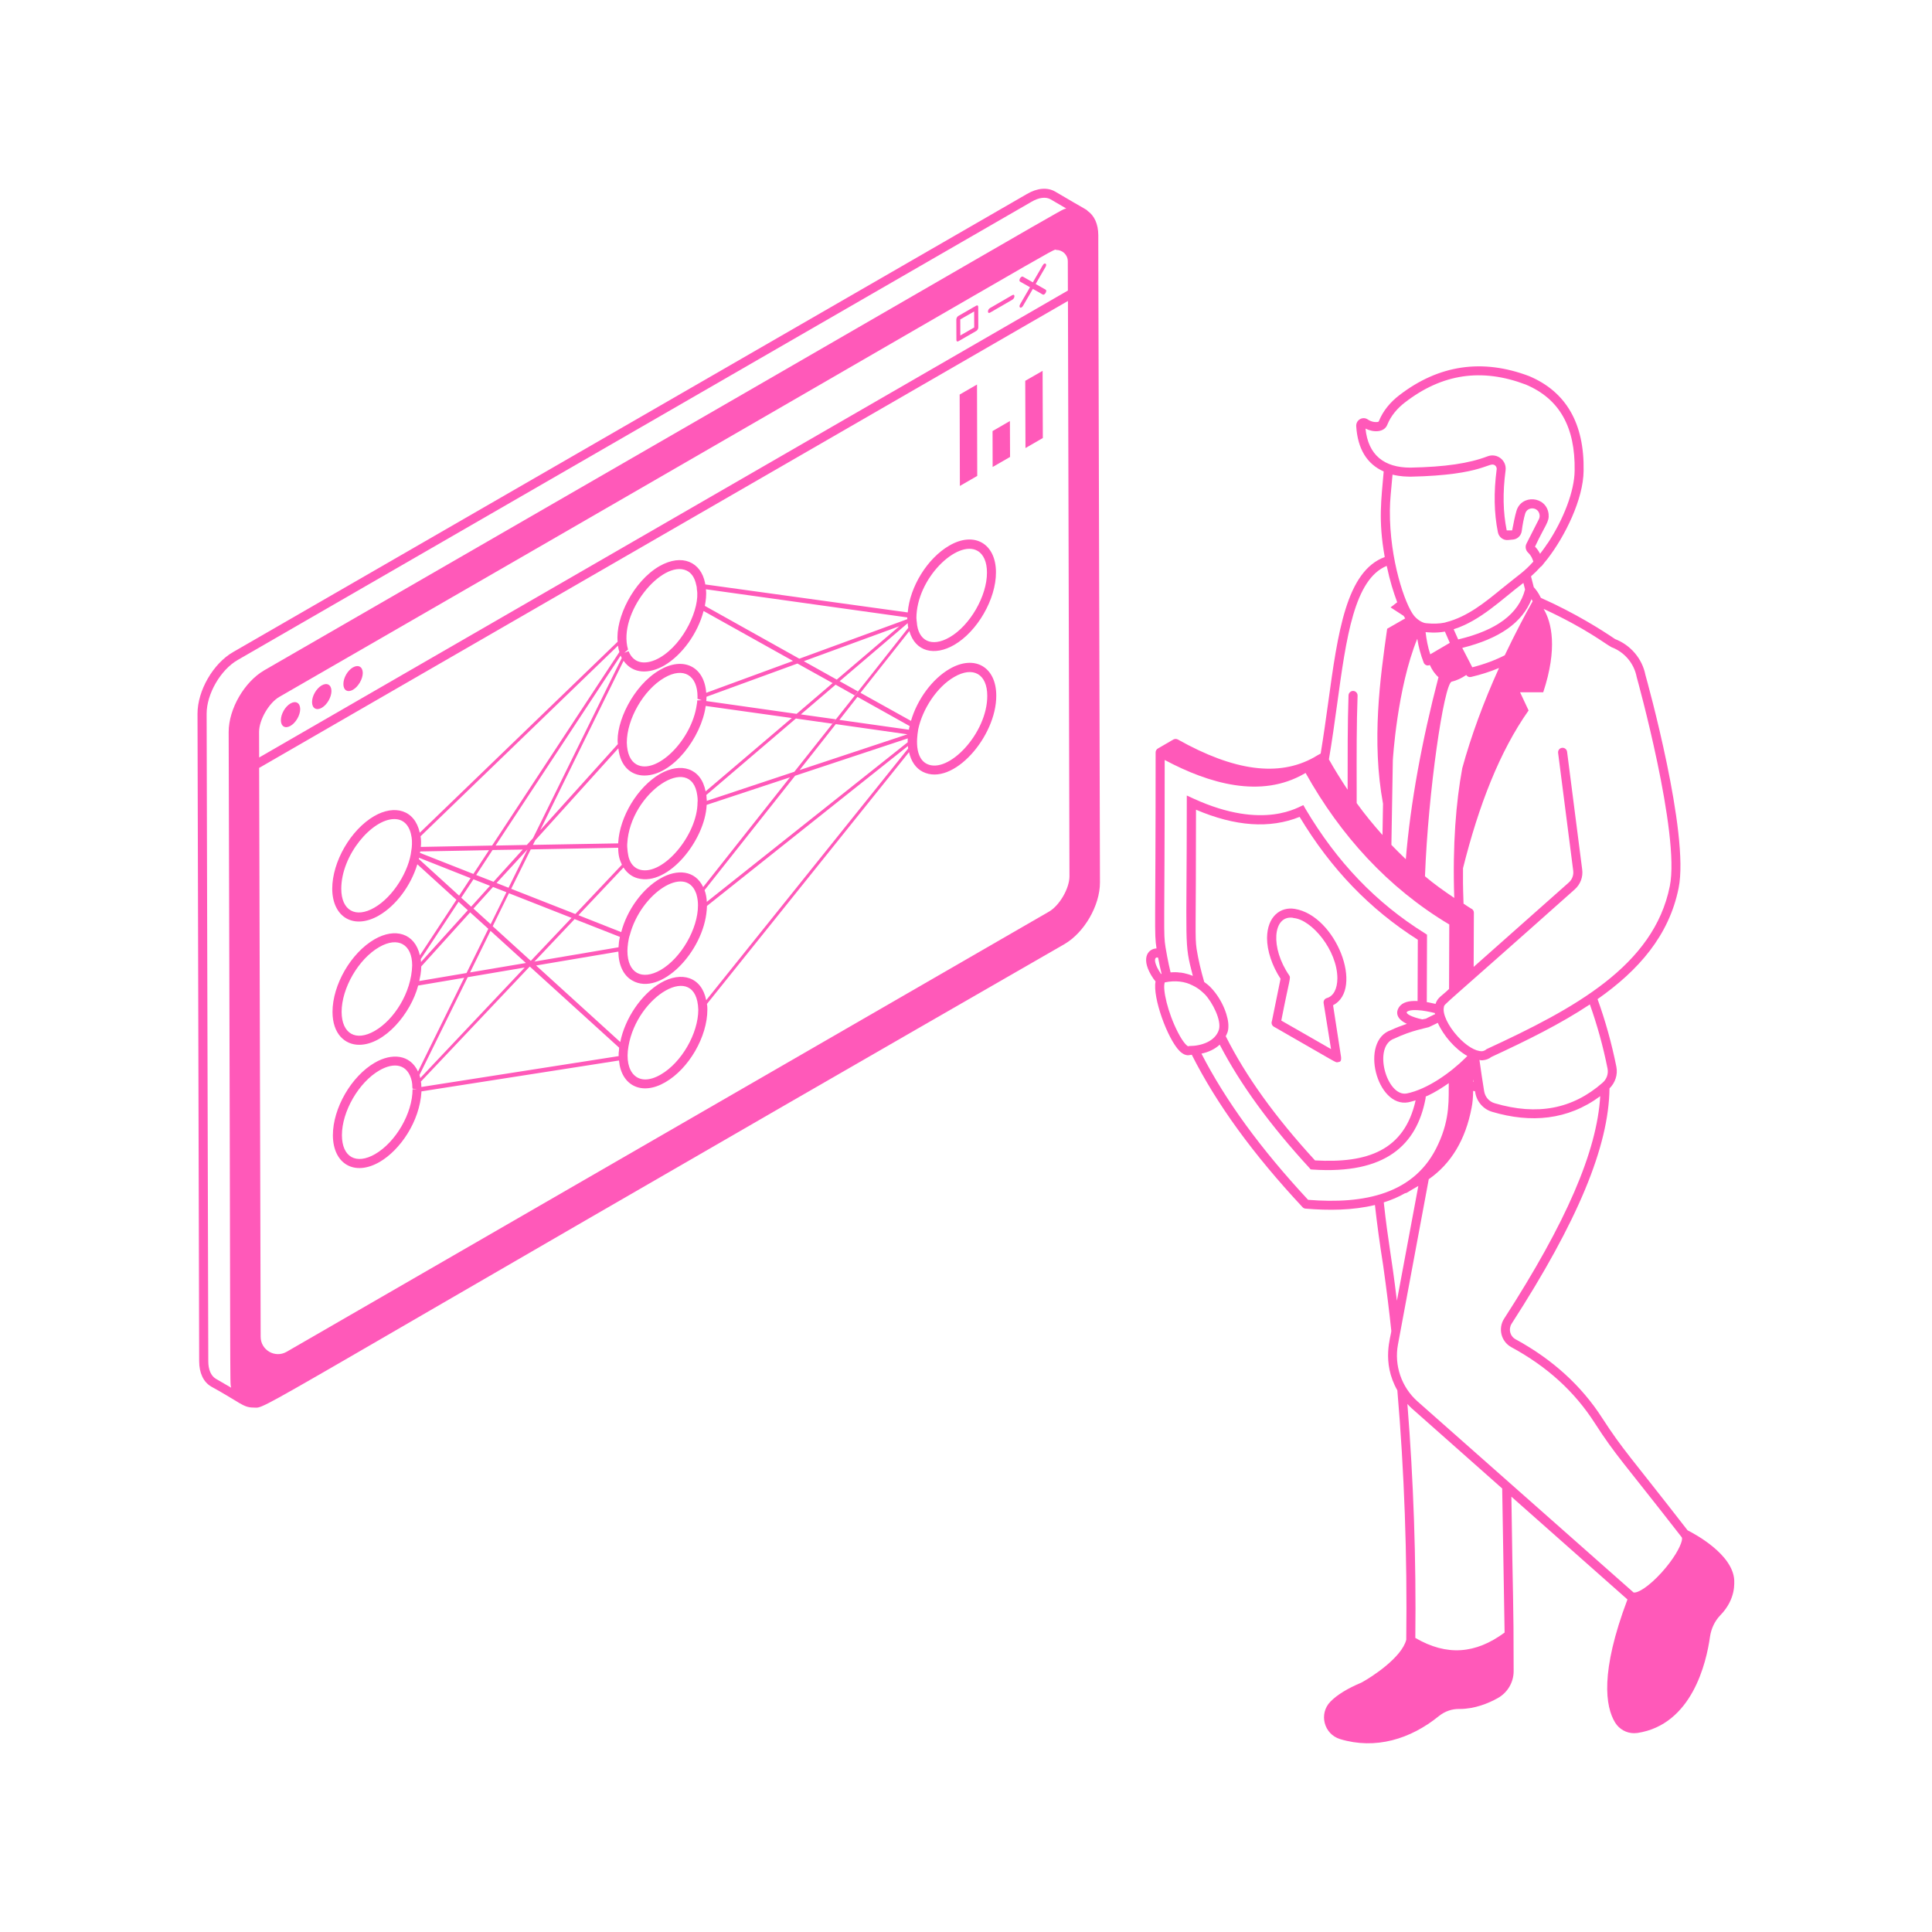 <?xml version="1.0" encoding="UTF-8"?>
<svg width="1200pt" height="1200pt" version="1.1" viewBox="0 0 1200 1200" xmlns="http://www.w3.org/2000/svg">
 <path d="m157.36 874.26c9.703 0-17.766 12.141 503.72-287.81 12.375-7.172 22.125-24 22.125-38.297 0-0.844-1.078-402.89-1.031-402.14-0.047-6.891-2.484-12.141-6.703-15.047-0.797-0.984 0.609 0.234-20.062-11.953-4.828-2.812-11.25-2.25-17.578 1.5l-493.03 284.48c-12.422 7.125-22.125 23.953-22.125 38.297l1.031 402.14c0 7.312 2.625 12.938 7.406 15.75 17.906 9.844 19.875 13.078 26.25 13.078zm506.9-329.95c0 7.453-6.141 18.094-12.656 21.891l-473.58 273.42c-7.172 4.125-16.125-1.031-16.125-9.328l-0.938-353.34 502.36-290.02zm-503.34-89.719c0-7.5 6.141-18.094 12.656-21.797 510.61-294.42 478.97-277.55 482.58-277.55 3.703 0 7.078 2.953 7.078 7.125l0.047 18.094-502.31 290.02zm-31.547 390.84-1.031-402.14c0-12.281 8.672-27.281 19.312-33.375l493.03-284.58c4.594-2.719 8.906-3.234 11.906-1.5l9.703 5.672c-5.156 1.641 26.766-15.891-498.14 286.82-12.375 7.172-22.125 24-22.125 38.297 1.312 427.22 0.609 402.61 1.547 407.29l-9.516-5.531c-3.047-1.828-4.688-5.719-4.688-10.969z" fill="#ff59b9"/>
 <path d="m180.37 436.97c-3.281 1.922-5.906 6.516-5.906 10.359 0 3.797 2.625 5.438 5.953 3.516 3.375-1.922 6.047-6.656 6.047-10.453-0.047-3.844-2.766-5.391-6.094-3.422z" fill="#ff59b9"/>
 <path d="m199.78 425.72c-3.281 1.922-6 6.562-5.953 10.406 0 3.797 2.719 5.391 6 3.516 3.375-1.922 6.047-6.656 6.047-10.453-0.047-3.844-2.719-5.391-6.094-3.469z" fill="#ff59b9"/>
 <path d="m219.24 414.52c-3.375 1.922-6 6.562-5.953 10.406 0 3.797 2.625 5.438 6 3.469 3.281-1.922 6.047-6.656 6.047-10.453-0.047-3.797-2.812-5.297-6.094-3.422z" fill="#ff59b9"/>
 <path d="m628.82 183.28-13.922 8.062c-1.688 0.984-1.641 3.797 0 2.859l13.922-8.062c1.688-0.984 1.688-3.797 0-2.859z" fill="#ff59b9"/>
 <path d="m643.26 176.39 6.141-10.594c1.172-1.969-0.562-3.094-1.734-1.031l-6.141 10.594-6.188-3.516c-0.609-0.328-1.406 0.422-1.781 1.031-0.469 0.844-0.469 1.781 0 2.016l6.188 3.516-6.141 10.594c-1.125 1.969 0.516 3.047 1.781 1.031l6.141-10.594c6.281 3.375 6.141 3.938 7.031 3.422 0.328-0.188 0.656-0.516 0.891-0.938 0.516-0.891 0.516-1.781 0-2.016z" fill="#ff59b9"/>
 <path d="m606.37 189.84-11.156 6.422c-0.656 0.375-1.219 1.359-1.219 2.156l0.047 12.797c0 0.797 0.562 1.125 1.219 0.75l11.156-6.422c0.656-0.375 1.219-1.359 1.219-2.156l-0.047-12.797c0-0.844-0.562-1.125-1.219-0.75zm-9.891 18.516-0.047-9.938 8.625-4.969 0.047 9.938z" fill="#ff59b9"/>
 <path d="m235.4 568.6c10.547-6.094 19.781-18.469 23.812-31.781l24.281 22.078-22.688 34.5c-3.188-13.875-15.516-17.297-28.172-9.984-14.625 8.438-26.109 28.266-26.109 45.141 0.047 13.781 7.781 20.391 16.547 20.391 15.891 0 32.156-19.594 36.656-36.797l28.594-4.828-28.688 58.219c-5.016-10.734-16.359-11.531-26.766-5.531-14.625 8.438-26.109 28.266-26.109 45.141 0.094 17.812 13.359 25.641 29.062 16.547 12.562-7.312 24.891-24.891 25.969-43.828l122.68-19.172c1.359 15.562 14.109 22.078 28.781 13.5 14.625-8.438 26.109-28.266 26.109-45.141-0.047-0.75 0.047-1.875-0.234-3.281 0-0.047-0.047-0.094-0.047-0.188l125.53-156.42c1.266 5.719 4.219 10.031 8.578 12.234 18.656 9.281 45.75-21.844 45.609-47.344 0-17.859-13.453-25.594-28.969-16.594-10.734 6.188-20.109 18.891-24 32.297l-31.359-17.438 30.328-38.344c3.75 13.031 15.797 15.562 27.797 8.625 14.438-8.297 26.109-28.547 26.016-45.141 0-17.766-13.406-25.641-28.969-16.594-13.641 7.875-24.516 25.594-25.828 41.531l-125.76-17.391c-0.047-0.281-0.047-0.703-0.141-0.938-2.531-12.844-14.109-18.516-28.359-10.406-16.078 9.328-27.375 32.062-25.922 46.922l-122.9 118.64c-3.141-14.344-15.703-17.578-28.266-10.359-14.625 8.484-26.109 28.359-26.109 45.188 0.094 17.719 13.406 25.594 29.062 16.547zm149.29-163.6-79.031 120.19-44.297 0.844c0.281-2.203 0.188-4.594-0.141-6.609l122.63-118.41c0.188 1.547 0.422 2.578 0.844 3.984zm27.891 8.344c11.109-6.469 20.859-20.062 24.422-33.844l55.547 31.031-53.906 19.781c-1.219-16.406-14.25-22.688-28.875-14.156-16.688 9.656-27.516 33.094-26.016 46.031l-48.234 53.484 51.797-105.23c5.953 8.438 16.125 8.156 25.266 2.906zm151.26 45.281c-0.094 0.984-0.094 1.5-0.047 2.391l-124.78 99.141c-0.141-2.438-0.516-4.969-1.406-7.266l56.25-71.062zm-67.219 19.688 22.5-28.547 44.484 6.328zm-59.859 72.656c-5.016-10.547-16.266-11.344-26.578-5.344-11.109 6.328-20.719 19.547-24.328 33.328l-26.578-10.5 27.984-29.625c2.156 3.375 5.156 5.719 8.859 6.703 18.938 5.156 41.906-23.906 42.797-45.609l51.75-17.109zm-3.234 11.203v0.234c0 14.438-10.453 32.672-23.203 40.078-11.578 6.609-20.578 2.109-20.625-11.859 0-2.484 0.562-7.359 1.5-9.891 6.844-25.922 34.359-43.828 41.062-26.156 0.234 0.516 0.375 1.031 0.516 1.688 0.469 1.781 0.75 3.797 0.75 5.906zm-49.359 26.203-52.125 8.859-1.406 0.188 1.359-0.234 24.891-26.297-1.922-0.75-25.266 26.672-23.672-21.516 10.078-20.484 38.859 15.281 1.875 0.75 28.172 11.062c-0.281 2.062-0.422 0.938-0.844 6.469zm0.281 64.266c-0.234 1.219-0.188 2.25-0.188 3.328l-122.53 19.172c0-0.328-0.047-0.609-0.047-0.609 0-1.125-0.094-2.109-0.234-2.484 0-0.047 0-0.141-0.047-0.234l67.594-71.438h0.094l55.453 50.344c-0.047 0.75-0.094 1.406-0.094 1.922zm-123.42-123.79 42.703-0.797-9.703 14.766-33.188-13.078c0.047-0.094 0.188-0.797 0.188-0.891zm122.95-2.297v0.047c0 4.875 0.938 7.547 2.297 10.5l-28.922 30.609-39.844-15.656 12.141-24.469zm-68.109 24.844-7.453-2.953 19.219-20.859zm-9.328-3.703-10.781-4.219 10.172-15.516 18.75-0.281zm-12.469-1.547 10.266 4.031-11.672 12.938 0.094 0.094-0.094-0.047-6.188-5.578-1.125-1.031 1.125 1.031zm12.141 4.781h0.047l8.297 3.234-9.797 19.875-10.688-9.703zm20.438 47.203-34.688 5.859 12.703-25.828zm62.953-74.203c1.734-31.594 39.984-57 43.5-29.766 0.141 0.75 0.234 2.391 0.234 3.141l-0.094 1.125c0 19.969-21.375 45.656-35.719 41.766-3.234-0.891-5.484-3.281-6.609-6.422-0.891-1.969-1.547-7.641-1.312-9.844zm48.656-32.391c-2.812-14.578-15.375-18.234-28.359-10.828-13.875 8.109-25.031 26.578-25.922 42.75v0.375l-52.969 0.938 1.453-2.859 51.609-57.141c1.219 11.438 8.062 16.922 16.172 16.922 17.672 0 35.344-23.766 38.062-43.031v-0.188l53.484 7.5zm-2.391-56.625-2.812 0.094c0 0.891-0.094 1.688-0.281 2.625-3.141 22.406-25.406 43.969-37.5 37.125-3.656-2.062-5.766-6.656-5.953-13.5 0-14.578 10.406-32.812 23.297-40.266 12.047-7.031 20.625-1.406 20.625 11.719v0.516c-0.094 0.375-0.094 0.469 0 0.844zm2.766 0.516c0.047-0.469 0.188-0.516 0.188-2.672l56.484-20.625 21.844 12.141-22.359 19.125zm60.609-24.75 59.297-21.703 2.719-2.297c-0.75 0.656-44.297 37.828-41.531 35.438zm64.312-26.109-67.078 24.562-58.688-32.812c0.562-3.094 1.125-6.75 0.656-10.312l125.11 17.484c0 0.188-0.047 0.422-0.047 0.609 0 0.141 0.047 0.328 0.047 0.469zm-232.5 136.03-3.844 4.219-19.406 0.375 77.672-117.98c0.234 0.516 0.469 1.031 0.703 1.5zm-70.922 12.938c0.047-0.234 0.141-0.516 0.188-0.75l31.969 12.656-7.125 10.875-0.047-0.047zm24.703 26.578 5.719 5.25-29.062 32.156c-0.047-0.375-0.047-0.797-0.047-1.172 0-0.188-0.094-0.375-0.141-0.562zm-52.031 80.156c-11.812 6.844-20.531 1.781-20.625-11.719 0-14.766 10.453-32.859 23.297-40.266 11.812-6.844 20.531-1.688 20.531 11.344-0.469 17.062-11.391 33.844-23.203 40.641zm27.609-30.938c1.453-6.328 1.125-8.297 1.219-9.047l30.375-33.609 11.297 10.219-13.547 27.469zm30.094-2.391 35.391-6-64.875 68.672c-0.328-1.453-0.094-0.797-0.469-1.922zm-57.516 109.88c-11.812 6.797-20.578 1.875-20.625-11.719 0-14.766 10.453-32.859 23.297-40.266 9.281-5.344 17.719-3.938 20.109 6.75 0 0.188 0.094 0.844 0.141 0.984 0.281 1.453 0.047 2.297 0.328 3.609 0.75 0.094 3.562 0.469 2.812 0.375h-2.812c0 14.859-10.406 32.812-23.25 40.266zm200.72-89.672c0 14.766-10.453 32.859-23.297 40.266-14.391 8.391-22.922-1.547-20.062-17.531 5.25-31.547 42.422-53.531 43.359-22.734zm4.922-5.906c-2.859-14.484-15.328-18.234-28.312-10.734-12 7.031-22.078 21.938-25.078 36.703l-52.266-47.531 51.094-8.625c0.141 8.438 3.141 14.812 8.625 17.953 17.438 10.078 44.297-17.719 46.266-43.875 0.047-0.797 0.094-1.594 0.141-2.438l124.82-99.328c0.047 0.469 0.047 0.984 0.094 1.406 0 0.047 0.047 0.094 0.047 0.141zm131.68-168.24c2.625-12.469 11.578-26.344 22.359-32.531 11.766-6.844 20.531-1.828 20.531 11.719 0.094 23.156-24.188 48.844-37.5 42.281-9.047-4.547-5.391-20.719-5.391-21.469zm-5.297-2.016c-0.141 0.75-0.375 0.891-0.469 2.156v0.094l-43.172-6.094 11.203-14.297zm-48-1.453-23.625 29.812-54.422 18.094v-0.188c0-0.469 0-1.125-0.094-1.219 0-0.844-0.047-1.594-0.188-2.25 2.719-2.297-14.484 12.375 57.234-48.844l-1.547 1.359 22.594 3.188 2.156-2.719-21.703-3.047c4.406-3.75 22.5-19.219 21.609-18.469l0.797-0.703-0.844 0.703 11.859 6.656 1.969-2.484-11.297-6.328 42.281-36.047c0 1.078 0.141 2.062 0.328 2.766 0 0.047 0 0.047 0.047 0.094-0.562 0.844-47.766 60.422-47.156 59.625zm90.141-107.39c3.75 2.156 5.859 6.938 5.859 13.453 0.094 14.531-10.547 32.953-23.203 40.219-11.203 6.469-19.688 2.25-20.391-9.609-0.094-0.375-0.141-0.844-0.141-1.266 0-0.281 0-0.562-0.094-0.844-0.047-24.891 25.5-49.125 37.969-41.953zm-180.74 12.234c3.047 1.406 5.109 4.406 6.047 9.047 0.469 1.5 0.234 1.922 0.375 2.672 2.062 11.25-7.781 33.469-23.016 42.375-7.875 4.5-15.984 4.5-19.406-4.031l-2.625 1.031 2.297-2.016c-6.609-22.547 21.094-56.016 36.328-49.078zm-181.5 154.36c6.469 0 9.797 4.875 10.734 11.344 0.422 2.203 0.234 6.422-0.188 8.25-1.359 12.375-11.016 28.547-22.875 35.391-11.719 6.797-20.578 1.828-20.625-11.625 0-21.047 19.078-43.359 32.953-43.359z" fill="#ff59b9"/>
 <path d="m606.98 295.6-0.141-56.766-10.781 6.234 0.141 56.766z" fill="#ff59b9"/>
 <path d="m627.37 283.82-0.094-22.312-10.781 6.234 0.047 22.312z" fill="#ff59b9"/>
 <path d="m647.72 272.06-0.141-41.719-10.781 6.188 0.141 41.766z" fill="#ff59b9"/>
 <path d="m1048.2 950.53c-36.375-46.875-39.938-49.594-52.969-69.656-12.891-20.109-30.984-36.562-53.812-48.984-3.609-1.969-4.594-6.422-2.531-9.703 41.062-63.609 60.375-110.06 60.797-146.16 3.562-3.516 5.25-8.531 4.266-13.5-2.953-14.625-6.797-28.406-11.672-41.953 25.453-17.859 44.391-39.422 50.344-69 6.844-33.703-19.547-128.58-20.625-132.37-1.969-10.078-9.188-18.562-18.844-22.266-8.25-5.625-24.938-16.219-46.078-25.594-1.547-3.281-3.422-5.578-4.406-6.609l-1.734-6.75c2.156-1.922 4.172-3.891 6-5.953 1.031-0.609 0.609-0.562 4.172-4.828 10.969-14.156 22.359-37.172 22.5-54.844 0.516-29.297-10.828-49.031-33.797-58.734-29.062-11.016-56.156-7.031-80.625 11.812-5.531 4.219-10.172 9.703-12.75 16.172-0.094 0.234-0.328 0.422-0.562 0.469-2.297 0.281-4.359-0.234-6.328-1.547-3.094-2.109-7.359 0.234-7.172 4.172 0.891 14.109 6.656 23.531 17.062 28.125-1.406 17.156-3.516 30 0.656 53.156-23.859 8.766-29.156 46.781-35.156 90.656-1.406 10.266-2.906 20.859-4.641 31.406-0.844 0.375-2.719 1.547-4.266 2.438-21.797 12.094-49.406 8.484-84.422-11.156-0.891-0.469-1.922-0.469-2.812 0-0.75 0.422-10.359 6.047-9.609 5.578-0.422 0.234-0.75 0.562-0.984 0.984 0 0.047-0.047 0.047-0.047 0.047-0.234 0.422-0.375 0.844-0.375 1.312 0 113.25-0.984 111.47 0.562 121.82-5.766 0.328-10.125 6.75-2.016 18.703 0.422 0.609 0.938 1.219 1.406 1.828-1.922 9.891 7.406 35.578 14.859 43.125 1.828 1.828 4.172 3.234 6.656 2.531 0.375 0 0.656-0.094 0.984-0.141 15.422 30.562 37.922 61.594 68.812 94.688 0.469 0.516 1.125 0.844 1.828 0.891 14.297 1.219 29.25 1.125 43.125-2.25 1.312 11.859 3 24.234 5.156 37.828 2.109 15.047 3.75 28.266 5.016 40.359-0.141 3.422-6.328 19.266 3.75 36.938 4.312 50.438 6.188 102.56 5.531 154.92-2.812 10.969-21.141 22.969-27.797 26.578-8.625 3.609-15.141 7.594-19.312 11.859-7.312 7.5-4.078 20.156 6 23.25 21.938 6.656 43.688 0.094 61.453-14.344 3.656-2.906 8.062-4.5 12.844-4.359 9.375 0 17.906-3.562 23.484-6.656 6.188-3.375 10.031-9.844 10.031-16.828 0-46.734-0.516-41.297-1.406-108.38l72.094 63.844c-17.109 45.328-13.688 66.609-7.641 76.5 2.578 4.125 7.031 6.562 11.766 6.562 0.703 0 1.406-0.047 2.109-0.141 33.891-5.203 42.797-43.641 45.047-59.859 0.75-5.016 3-9.703 6.281-13.125 10.312-10.5 8.578-21.094 8.766-21.844-0.844-16.312-24.891-28.969-28.969-31.031zm-49.734-286.87c0.656 3.281-0.516 6.656-3.094 8.859-18.656 16.359-40.547 20.484-66.891 12.75-3.516-0.984-6.047-3.844-6.656-7.547-1.078-6.469-2.016-12.938-2.906-19.359 0.797 0.094 0.75 0.281 2.016 0.188 2.062-0.188 3.938-0.891 5.391-2.062 21.891-10.125 42.984-20.531 61.172-32.625 4.547 12.844 8.203 25.922 10.969 39.797zm-246.37-50.25c-0.984-0.844-0.469-0.797-4.125-3.469-2.016-6.938-3.656-13.781-4.734-20.531-1.125-8.25-0.375-8.906-0.375-86.484 24.375 10.406 45.844 11.906 64.359 4.453 19.5 32.391 43.594 57.375 73.406 76.312l-0.141 38.062c-5.672-0.281-9.375 0.891-11.344 3.562-2.438 3.375-1.875 7.547 4.688 10.594-3.516 1.219-6.938 2.484-9.844 3.891-19.688 6.656-8.859 48.469 10.781 44.859 1.547-0.328 3.047-0.797 4.5-1.219-6.984 31.453-30.375 39.141-62.484 37.312-24.703-26.906-43.078-52.453-55.453-77.156 0.703-1.453 1.641-2.906 1.641-6.047 0.234-5.344-3.234-16.125-10.875-24.141zm-25.031-9.422c-1.5-6.141-3.047-14.812-3.141-15.656-1.453-9.656-0.516-7.312-0.516-116.3 27.609 14.719 59.859 24.141 86.859 8.438l0.656-0.375c21.703 38.812 50.953 71.203 89.25 94.125l-0.141 40.031c-4.359 4.312-7.125 5.203-8.391 9.281-5.578-1.266-4.688-0.938-5.438-1.078l0.141-41.906-1.359-0.891c-30.328-18.891-54.562-44.25-74.156-77.297l-1.266-2.25c-2.297 0.422-24.094 16.172-68.344-4.125l-4.078-1.875c0 96.797-1.828 90.469 3.75 112.03-4.031-1.641-7.688-2.156-8.203-2.062-1.781-0.281-3.656-0.281-5.625-0.094zm170.39-211.69c1.219 2.906 2.344 5.344 3.047 6.984l-12.141 7.125c-1.5-4.5-2.344-9.094-2.906-13.781 0.797 0 5.906 0.797 12-0.328zm48.75-30.234 1.031 4.078c-3.938 15.141-17.578 25.312-41.531 31.031-0.703-1.5-1.688-3.703-2.812-6.328 16.734-5.344 29.578-18.375 43.312-28.781zm-65.906 34.688c0.797 5.062 2.109 9.984 3.984 14.812 0.281 0.75 0.938 1.359 1.688 1.641 0.281 0.094 0.609 0.141 0.938 0.141 0.422 0 0.797-0.141 1.172-0.328 1.359 3 3.141 5.672 5.391 7.594-10.266 39.328-17.391 77.906-20.297 113.06-3.328-3.188-6.281-6.094-8.953-8.906l0.891-52.453c0-0.422 2.672-44.906 15.188-75.562zm70.969-24.609c0.234 0.375 0.422 0.891 0.656 1.359-4.312 7.547-11.25 20.812-17.297 33.516-6 3.047-12.609 5.531-20.156 7.453l-6.234-12.047c23.156-5.766 37.312-15.703 43.031-30.281zm-66.188 172.13c1.969-52.453 11.719-119.06 16.547-120.89 3.188-0.703 6.234-2.203 9.094-4.125 0.656 0.984 1.734 1.5 2.953 1.219 6.375-1.5 12.094-3.375 17.391-5.578-9.609 21.234-17.297 42.094-22.828 62.25-3.844 20.906-6.094 47.25-4.969 80.578-6.938-4.688-12.516-8.672-18.188-13.453zm-1.641 88.875c-0.609-0.141-1.359-0.281-2.25-0.516-6.984-1.875-7.688-3.562-7.453-3.984 0.234-0.375 1.5-1.5 6.609-1.219 3.609 0.141 7.406 0.984 10.875 1.781 0.047 0.281 0 0.516 0.094 0.797-1.078 0.281 0.234-0.141-3.375 1.547-1.219 0.609-2.156 1.031-2.109 1.125-0.422 0.047-1.031 0.188-1.922 0.375zm-9.703 46.031c-12.516 2.25-21.375-29.484-7.641-34.125 10.828-5.109 19.547-6.469 21.375-7.078 0.422-0.141 5.156-2.484 5.578-2.672 3.328 7.641 10.547 16.219 18.328 20.578l-1.031 1.078c-9.328 9.281-23.812 19.641-36.609 22.219zm41.344-8.766c0.094 0.516 0.141 1.031 0.234 1.547-0.094 0-0.141 0-0.234-0.047zm101.48-249.94c0.281 0.984 27.141 97.594 20.578 129.98-9.938 49.453-59.391 76.031-113.53 101.06-0.234 0.094-0.469 0.234-0.656 0.422-0.609 0.516-1.5 0.891-2.438 0.984-4.078 0.141-9.844-3.375-15.141-9.188-6.047-6.656-9.562-14.156-8.531-18.281 0.469-2.203-3.141 2.156 81.141-72.938 3.609-3.141 5.391-7.828 4.734-12.516l-9.375-73.078c-0.188-1.547-1.641-2.625-3.141-2.438-1.547 0.188-2.625 1.594-2.438 3.141l9.375 73.125c0.375 2.812-0.656 5.625-2.859 7.5l-58.969 52.312c0-1.734 0.141-34.359 0.141-33.562v-0.094c0-1.031-0.516-1.922-1.406-2.438-0.047-0.047-0.141 0-0.188-0.047-1.641-0.984-3.234-2.109-4.828-3.141-0.469-13.359-0.328-13.875-0.328-22.031 9.75-39 22.781-72.562 40.734-97.969l-5.297-11.297h14.391c9.047-27.422 5.203-43.453 0.234-51.797 26.906 12.469 38.391 21.844 41.812 23.578 0.094 0.047 0.188 0.141 0.281 0.188 8.062 3 14.062 9.984 15.703 18.516zm-168.42-154.26c4.781 2.438 11.672 2.578 13.594-2.531 2.203-5.438 6.234-10.172 10.922-13.734 23.109-17.859 47.719-21.469 75.094-11.062 20.812 8.812 30.75 26.297 30.281 53.438-0.094 12.609-6.844 30.188-16.781 45.188-0.141 0.141-0.281 0.234-0.375 0.422-0.844 1.453-3.75 5.297-4.312 6.047-0.844-1.688-1.875-3.188-3.141-4.453 6.516-13.828 8.953-15.328 8.438-20.297-1.359-11.297-17.109-12.375-20.016-1.688-0.938 3.188-1.641 6.844-2.625 11.906h-3.375c-2.297-11.344-2.531-23.531-0.703-37.266 0.797-6.234-5.297-10.969-11.156-8.766-11.531 4.406-26.344 6.609-48 7.031-16.172 0-26.203-7.734-27.844-24.234zm27.891 29.859c46.266-0.938 48.938-9.844 52.594-6.984 0.328 0.281 1.125 1.078 0.984 2.391-1.875 14.344-1.641 27.141 0.75 39.047 0.562 3.141 3.469 5.297 6.516 4.875l2.953-0.281c2.719-0.281 4.922-2.391 5.344-5.203 0.562-4.359 1.266-7.875 2.109-10.781 1.312-4.781 8.391-4.453 9 0.797 0.094 0.891-0.047 1.781-0.469 2.578l-7.688 15.141c-0.938 1.828-0.562 4.031 0.938 5.531 2.438 2.297 3 4.828 3.328 5.625-5.906 6.562-8.25 7.547-19.453 16.688-10.594 8.672-21.516 17.625-34.875 21-0.047 0-0.094 0.047-0.094 0.047l-0.703 0.188c-3 0.656-7.172 0.797-11.297 0.375-2.766-0.141-6-2.578-7.734-4.734-5.438-6.75-15.188-34.594-14.953-65.344 0.047-6.609 0.75-12 1.641-22.219 5.625 1.312 8.344 1.125 11.109 1.266zm-14.719 55.406c2.156 9.984 3.984 15.656 6.516 22.594l-4.125 3.188 8.109 5.25c0.328 0.516 0.656 1.078 0.984 1.594l-11.203 6.422c-4.406 30.891-9.75 69.75-2.578 108.66l-0.328 19.453c-5.578-6.281-11.016-12.844-16.031-19.828v-9.234c-0.047-20.484-0.094-39.797 0.562-57.516 0.047-1.547-1.172-2.859-2.719-2.906-1.406-0.094-2.859 1.172-2.906 2.719-0.609 17.812-0.562 37.219-0.562 57.703v0.938c-4.031-6.047-7.969-12.328-11.625-18.844 1.969-11.531 3.562-23.062 5.109-34.266 5.672-41.578 10.688-77.672 30.797-85.922zm-143.34 243.42c0.375-0.281 0.891-0.234 1.359-0.047 0.609 3.281 1.312 6.609 2.156 10.031-0.094 0.047-0.188 0.047-0.328 0.047-0.094-0.094-0.141-0.188-0.234-0.281-3.703-5.531-4.125-8.953-2.953-9.75zm20.062 54.984c-0.609-0.141-3-1.969-6.516-8.859-6.188-12.094-9.562-26.719-8.062-30.844 6.562-1.359 12.422-0.609 17.156 1.828 4.547 2.109 7.031 5.016 7.781 5.625 4.641 4.875 10.453 16.125 8.672 21.984-2.25 7.172-10.922 10.078-18.234 10.078-0.422 0-0.469 0-0.797 0.188zm74.438 95.344c-29.531-31.781-51.188-61.547-66.234-90.797 4.312-0.938 8.156-2.625 11.344-5.578 12.75 24.562 31.266 49.969 55.734 76.594l0.75 0.891 1.125 0.094c45.609 3.094 64.781-15.469 70.219-43.969 0.094-0.422 0.094-0.938 0.141-1.406 0.516-0.234 1.078-0.422 1.547-0.656 4.172-1.969 8.484-4.641 12.75-7.641-0.188 9 1.078 21.562-6.516 37.828-14.156 31.359-46.266 37.453-80.859 34.641zm47.016 1.594c4.781-1.5 9.188-3.375 13.172-5.672 1.359-0.141 0.75-0.234 8.297-4.547l-13.312 71.297c-3.656-30.141-5.344-35.297-8.156-61.078zm75.047 267.19c-18.047 13.312-35.906 14.719-55.453 3.328 0.562-49.031-1.125-97.828-4.922-145.31 0.844 0.891 1.641 1.781 2.531 2.578l56.344 49.922zm-54.094-143.58c-9.938-8.812-14.578-22.359-12.141-35.344l19.125-102.66c13.875-9.656 22.875-24.562 26.625-44.484 0.609-2.953 0.891-6.328 0.938-10.359 0.375 0.047 0.797 0.094 1.172 0.188 0.047 0.281 0.094 0.562 0.141 0.797 0.938 5.766 5.109 10.5 10.641 12.047 23.812 7.031 46.781 5.203 66.984-9.75-2.016 34.266-21.141 78.469-59.719 138.24-3.797 5.953-1.969 14.109 4.547 17.672 22.266 12.094 39.188 27.516 51.75 47.062 13.359 20.672 17.016 23.391 53.953 70.875 0.375 0.328 0.375 1.172 0.094 2.438-0.938 3.75-4.922 11.203-12.609 19.688-7.828 8.578-14.578 12.75-17.297 12.281z" fill="#ff59b9"/>
 <path d="m790.03 634.13c-0.562 1.312-0.047 2.859 1.172 3.562 40.641 23.297 38.203 22.266 39.609 22.078 1.641-0.281 2.344-0.375 2.156-3.188-1.219-8.062-4.359-28.453-4.969-32.203 19.406-10.031 1.828-55.688-23.812-59.859-8.672-1.453-17.109 4.5-17.203 18.141 0 7.875 3.141 17.25 8.391 25.266zm12.703-64.125c0.234 0.094 0.516 0.141 0.75 0.188 11.344 1.031 27.188 20.156 27.188 37.5-0.047 6.562-2.438 11.062-6.562 12.234-1.359 0.375-2.203 1.734-1.969 3.141 2.344 14.672 2.203 13.969 4.594 28.547l-30.891-17.719c5.109-26.297 6.094-26.391 4.875-28.125-11.766-17.109-10.125-37.078 2.016-35.766z" fill="#ff59b9"/>
</svg>
